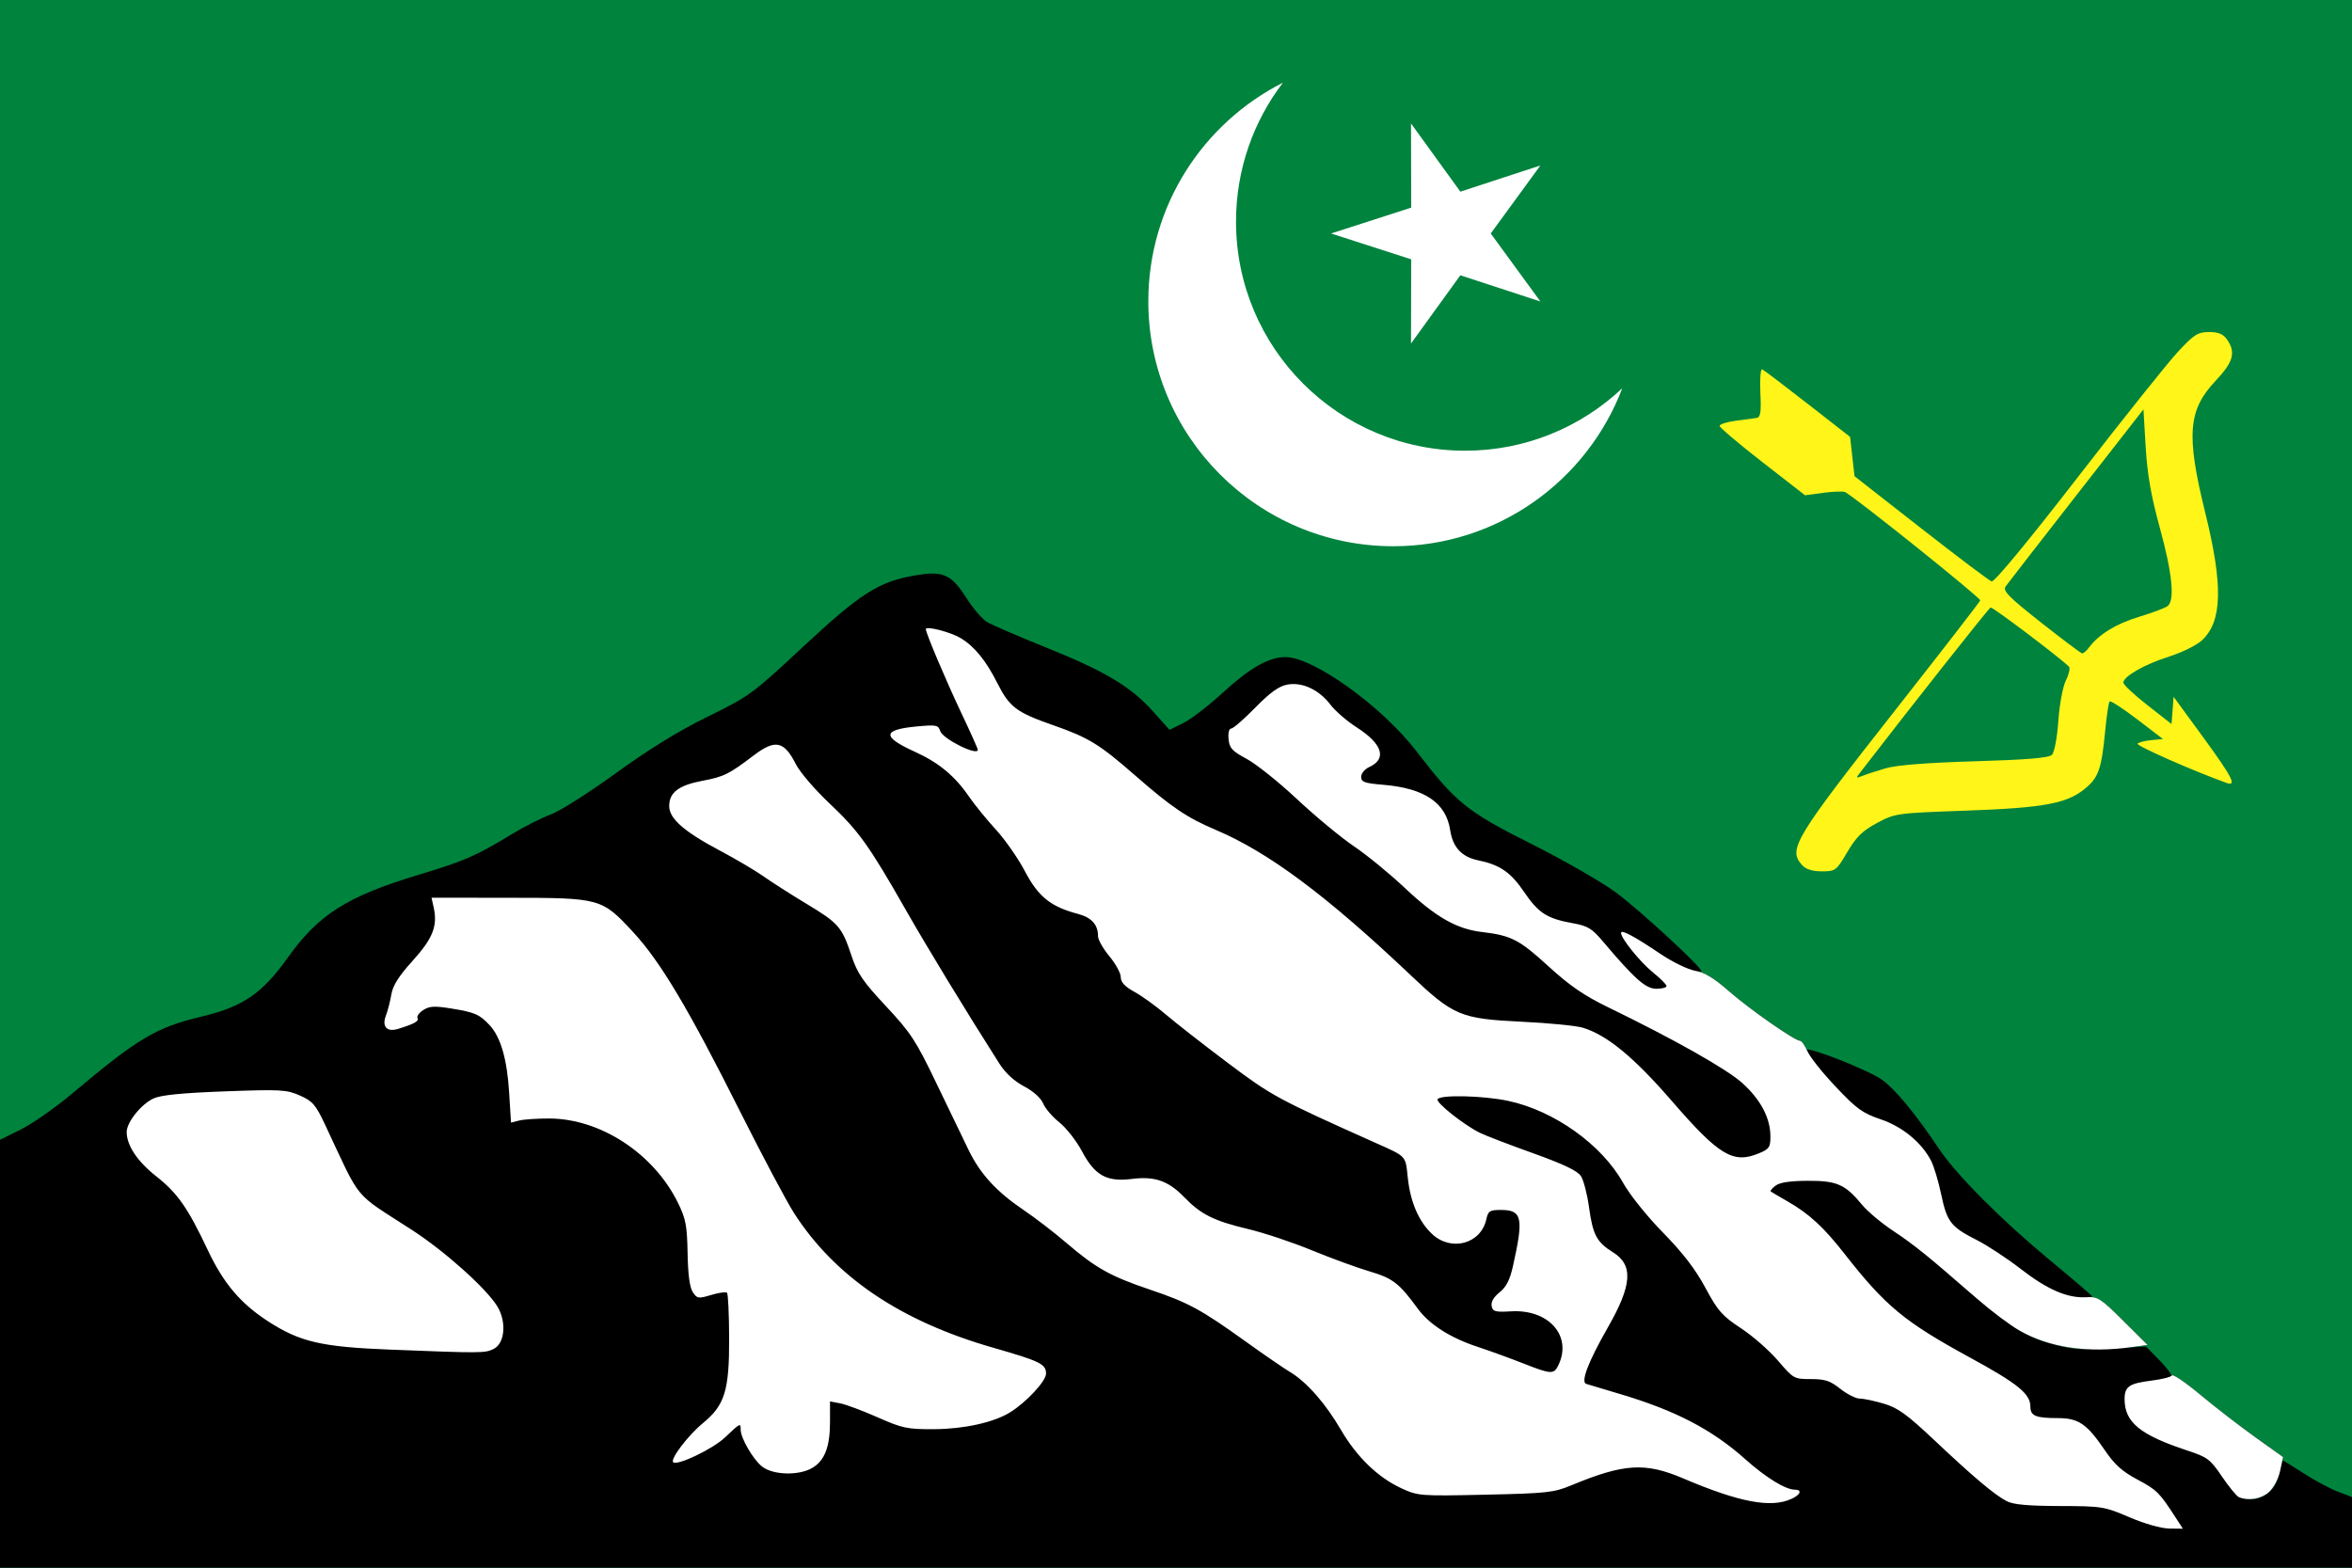 <?xml version="1.0" encoding="UTF-8" standalone="no"?>
<!-- Created with Inkscape (http://www.inkscape.org/) -->
<svg
   xmlns:dc="http://purl.org/dc/elements/1.1/"
   xmlns:cc="http://creativecommons.org/ns#"
   xmlns:rdf="http://www.w3.org/1999/02/22-rdf-syntax-ns#"
   xmlns:svg="http://www.w3.org/2000/svg"
   xmlns="http://www.w3.org/2000/svg"
   xmlns:sodipodi="http://sodipodi.sourceforge.net/DTD/sodipodi-0.dtd"
   xmlns:inkscape="http://www.inkscape.org/namespaces/inkscape"
   width="600"
   height="400"
   id="svg2"
   sodipodi:version="0.32"
   inkscape:version="0.46"
   version="1.0"
   sodipodi:docname="Flag of Hunza.svg"
   inkscape:output_extension="org.inkscape.output.svg.inkscape">
  <rect width="100%" height="100%" fill="#333333" stroke="none"/>
  <defs
     id="defs4">
    <inkscape:perspective
       sodipodi:type="inkscape:persp3d"
       inkscape:vp_x="0 : 526.18109 : 1"
       inkscape:vp_y="0 : 1000 : 0"
       inkscape:vp_z="744.09448 : 526.18109 : 1"
       inkscape:persp3d-origin="372.04724 : 350.78739 : 1"
       id="perspective10" />
    <inkscape:perspective
       id="perspective2390"
       inkscape:persp3d-origin="372.04724 : 350.78739 : 1"
       inkscape:vp_z="744.09448 : 526.18109 : 1"
       inkscape:vp_y="0 : 1000 : 0"
       inkscape:vp_x="0 : 526.18109 : 1"
       sodipodi:type="inkscape:persp3d" />
    <inkscape:perspective
       id="perspective2421"
       inkscape:persp3d-origin="372.04724 : 350.78739 : 1"
       inkscape:vp_z="744.09448 : 526.18109 : 1"
       inkscape:vp_y="0 : 1000 : 0"
       inkscape:vp_x="0 : 526.18109 : 1"
       sodipodi:type="inkscape:persp3d" />
    <inkscape:perspective
       id="perspective2434"
       inkscape:persp3d-origin="372.04724 : 350.78739 : 1"
       inkscape:vp_z="744.09448 : 526.18109 : 1"
       inkscape:vp_y="0 : 1000 : 0"
       inkscape:vp_x="0 : 526.18109 : 1"
       sodipodi:type="inkscape:persp3d" />
  </defs>
  <sodipodi:namedview
     id="base"
     pagecolor="#ffffff"
     bordercolor="#666666"
     borderopacity="1.0"
     gridtolerance="10000"
     guidetolerance="10"
     objecttolerance="10"
     inkscape:pageopacity="0.0"
     inkscape:pageshadow="2"
     inkscape:zoom="1"
     inkscape:cx="300"
     inkscape:cy="200"
     inkscape:document-units="px"
     inkscape:current-layer="layer1"
     showgrid="false"
     inkscape:window-width="1280"
     inkscape:window-height="750"
     inkscape:window-x="-8"
     inkscape:window-y="-8" />
  <g
     inkscape:label="Layer 1"
     inkscape:groupmode="layer"
     id="layer1"
     transform="translate(-6.551,-405.37)">
    <path
       style="fill:#00833d;fill-opacity:1"
       d="M 6.551,405.37 L 6.551,605.37 L 6.551,695.956 L 6.551,750.676 L 6.551,805.37 L 306.551,805.37 L 606.551,805.37 L 606.551,796.397 L 606.551,787.424 L 606.551,605.37 L 606.551,405.37 L 306.551,405.37 L 6.551,405.37 z"
       id="path2404" />
    <path
       style="fill:#000000"
       d="M 244.397,551.713 C 243.105,551.711 241.597,551.912 239.761,552.232 C 230.661,553.819 225.999,556.804 211.377,570.437 C 198.401,582.537 197.749,582.992 187.033,588.254 C 179.539,591.934 172.057,596.56 163.595,602.699 C 156.758,607.659 149.3,612.377 147.021,613.202 C 144.742,614.027 140.267,616.288 137.076,618.233 C 127.993,623.769 125.142,625.016 113.328,628.581 C 95.131,634.07 87.824,638.691 80.023,649.639 C 73.441,658.876 68.543,662.237 57.932,664.758 C 46.491,667.477 41.718,670.295 25.224,684.182 C 20.836,687.876 14.828,692.091 11.886,693.544 L 6.551,696.19 L 6.551,750.78 L 6.551,805.37 L 306.551,805.37 L 606.551,805.37 L 606.551,796.371 L 606.551,787.346 L 602.874,785.946 C 600.853,785.173 596.927,783.051 594.146,781.252 C 591.366,779.452 588.966,777.984 588.811,777.984 C 588.805,777.984 588.793,778.005 588.785,778.01 L 588.967,777.154 L 581.819,772.019 C 577.878,769.202 571.593,764.37 567.86,761.257 C 564.127,758.144 560.857,755.926 560.609,756.33 C 560.585,756.368 560.54,756.417 560.479,756.459 C 560.435,755.909 559.249,754.3 557.553,752.569 L 553.979,748.938 L 549.55,749.198 C 549.844,749.161 550.135,749.135 550.431,749.094 L 554.393,748.523 L 548.178,742.351 C 543.364,737.569 542.058,736.489 540.046,736.361 C 540.166,736.309 540.253,736.237 540.253,736.153 C 540.253,735.967 535.312,731.742 529.272,726.739 C 517.204,716.743 505.671,705.164 501.354,698.731 C 495.187,689.54 490.093,683.35 486.67,680.889 C 483.383,678.525 468.864,672.776 467.454,673.186 C 466.84,671.919 466.121,670.93 465.771,670.93 C 464.42,670.93 452.804,662.846 447.565,658.249 C 444.384,655.458 442.147,653.979 440.106,653.347 C 440.306,653.338 440.461,653.277 440.546,653.192 C 441.135,652.602 424.882,637.6 418.74,633.067 C 415.107,630.386 405.428,624.829 397.245,620.723 C 380.737,612.438 378.001,610.227 367.877,597.045 C 359.053,585.556 341.531,572.981 334.417,573.031 C 330.187,573.061 325.394,575.781 318.464,582.133 C 314.866,585.432 310.353,588.91 308.416,589.862 L 304.894,591.599 L 300.75,586.957 C 295.1,580.609 288.531,576.672 273.428,570.593 C 266.379,567.756 259.604,564.833 258.381,564.11 C 257.159,563.386 254.793,560.639 253.124,558.015 C 250.179,553.386 248.272,551.72 244.397,551.713 z M 422.573,644.011 C 423.002,644.234 423.474,644.508 423.998,644.815 C 423.473,644.505 422.992,644.234 422.573,644.011 z M 471.805,679.255 C 472.664,680.203 473.542,681.153 474.757,682.471 C 476.127,683.955 477.235,685.125 478.202,686.075 C 477.265,685.18 476.193,684.107 474.913,682.756 C 473.828,681.611 472.787,680.411 471.805,679.255 z M 493.922,695.204 C 494.469,695.654 495.005,696.139 495.502,696.63 C 494.998,696.132 494.478,695.661 493.922,695.204 z M 490.374,720.022 C 491.033,720.466 491.664,720.929 492.29,721.371 C 494.194,722.716 496.13,724.19 498.687,726.298 C 496.575,724.58 494.271,722.816 492.29,721.371 C 491.577,720.851 490.977,720.435 490.374,720.022 z M 501.639,728.788 C 503.85,730.662 506.65,733.037 510.056,735.998 C 507.632,733.956 504.951,731.669 501.639,728.788 z M 534.478,735.946 C 534.866,736.025 535.257,736.116 535.643,736.179 C 535.883,736.219 536.108,736.25 536.342,736.283 C 536.11,736.256 535.878,736.217 535.643,736.179 C 535.258,736.117 534.871,736.039 534.478,735.946 z M 521.607,744.789 C 526.803,747.766 532.871,749.4 539.761,749.665 C 536.4,749.664 534.023,749.351 531.215,748.627 C 527.536,747.68 524.846,746.741 521.607,744.789 z M 557.812,757.237 C 557.064,757.389 556.254,757.544 555.377,757.652 C 554.714,757.734 554.136,757.797 553.59,757.886 C 554.078,757.804 554.588,757.729 555.17,757.652 C 556.121,757.526 557.002,757.38 557.812,757.237 z M 570.605,778.503 C 570.755,778.652 570.921,778.827 571.071,778.995 C 570.923,778.828 570.754,778.651 570.605,778.503 z M 571.848,779.955 C 572.308,780.559 572.79,781.243 573.376,782.108 C 572.789,781.241 572.309,780.56 571.848,779.955 z M 587.853,781.9 C 586.832,786.223 582.895,788.759 578.841,787.709 C 581.088,788.178 583.665,787.567 585.341,786.075 C 586.304,785.218 587.279,783.568 587.853,781.9 z M 543.956,790.354 C 545.013,790.615 546.057,790.973 547.297,791.47 C 546.052,790.982 544.982,790.62 543.956,790.354 z M 559.029,795.308 C 559.347,795.346 559.653,795.383 559.909,795.386 L 563.406,795.411 L 560.117,795.411 C 560.056,795.411 559.975,795.388 559.909,795.386 C 559.652,795.375 559.361,795.356 559.029,795.308 z"
       id="path2400" />
    <path
       id="path2402"
       d="M 561.385,792.307 C 557.39,786.149 556.746,785.517 551.774,782.863 C 547.915,780.803 545.974,779.056 543.511,775.424 C 538.924,768.66 536.797,767.204 531.504,767.204 C 525.856,767.204 524.503,766.634 524.503,764.256 C 524.503,761.015 521.291,758.403 509.189,751.805 C 492.37,742.635 487.588,738.683 477.084,725.271 C 471.74,718.447 468.067,715.066 462.589,711.923 C 460.406,710.671 458.46,709.523 458.266,709.371 C 458.071,709.219 458.63,708.551 459.509,707.885 C 460.592,707.065 463.238,706.669 467.735,706.655 C 475.181,706.631 477.272,707.558 481.581,712.793 C 482.964,714.473 486.568,717.489 489.59,719.495 C 494.985,723.077 497.941,725.469 510.9,736.741 C 514.464,739.841 519.283,743.468 521.609,744.8 C 529.341,749.231 539.002,750.665 550.43,749.081 L 554.395,748.531 L 548.174,742.351 C 542.431,736.645 541.71,736.185 538.786,736.358 C 533.968,736.643 528.874,734.441 521.975,729.092 C 518.533,726.424 513.498,723.118 510.787,721.746 C 504.219,718.424 503.226,717.142 501.742,710.079 C 501.048,706.773 499.898,702.943 499.188,701.567 C 496.759,696.864 491.871,692.842 486.291,690.955 C 481.716,689.408 480.173,688.294 474.918,682.749 C 471.574,679.22 468.306,675.119 467.654,673.635 C 467.003,672.152 466.15,670.938 465.759,670.938 C 464.408,670.938 452.802,662.841 447.563,658.243 C 443.804,654.944 441.368,653.472 439.01,653.073 C 437.196,652.766 433.221,650.837 430.177,648.787 C 423.373,644.205 420.083,642.451 420.083,643.406 C 420.083,644.83 425,650.898 428.316,653.566 C 430.169,655.058 431.686,656.589 431.686,656.969 C 431.686,657.349 430.514,657.66 429.081,657.66 C 426.382,657.66 423.529,655.134 415.525,645.657 C 412.639,642.239 411.626,641.627 407.684,640.913 C 401.158,639.732 398.995,638.328 395.296,632.873 C 391.947,627.935 389.123,626.001 383.619,624.878 C 379.461,624.029 377.152,621.549 376.506,617.239 C 375.453,610.205 370.006,606.499 359.413,605.61 C 354.629,605.208 353.785,604.904 353.785,603.58 C 353.785,602.723 354.71,601.601 355.841,601.085 C 360.445,598.984 359.235,595.178 352.616,590.938 C 350.176,589.375 347.185,586.79 345.969,585.194 C 343.023,581.326 338.747,579.334 334.93,580.051 C 332.785,580.454 330.559,582.058 326.761,585.937 C 323.889,588.87 321.126,591.27 320.621,591.27 C 320.084,591.27 319.81,592.39 319.962,593.967 C 320.184,596.273 320.855,597.004 324.597,599.012 C 327.004,600.304 332.784,604.929 337.442,609.291 C 342.101,613.653 348.623,619.055 351.936,621.295 C 355.25,623.534 361.082,628.311 364.896,631.909 C 372.784,639.349 378.111,642.401 384.542,643.166 C 392.087,644.063 394.108,645.1 401.531,651.891 C 406.962,656.858 410.641,659.392 416.673,662.32 C 433.572,670.524 447.023,678.117 450.998,681.696 C 455.669,685.901 458.16,690.599 458.187,695.254 C 458.203,698.076 457.902,698.535 455.331,699.611 C 448.683,702.393 445.152,700.281 433.005,686.256 C 423.313,675.066 416.454,669.428 410.284,667.58 C 408.609,667.078 401.644,666.398 394.807,666.068 C 379.11,665.31 377.368,664.577 366.273,654.061 C 344.968,633.867 330.1,622.789 316.688,617.117 C 309.377,614.024 305.488,611.399 296.175,603.268 C 286.94,595.204 284.28,593.576 275.107,590.369 C 265.838,587.127 264.057,585.78 260.987,579.691 C 258.069,573.902 255.148,570.317 251.609,568.18 C 249.05,566.636 242.735,565.013 242.735,565.9 C 242.735,566.892 247.874,579.037 251.785,587.289 C 254.101,592.174 255.995,596.4 255.995,596.681 C 255.995,598.365 247.038,593.908 246.404,591.908 C 245.913,590.36 245.408,590.26 240.424,590.726 C 231.618,591.55 231.474,593.343 239.907,597.172 C 246.027,599.951 250.099,603.32 253.735,608.612 C 255.174,610.706 258.271,614.51 260.617,617.065 C 262.963,619.621 266.294,624.402 268.019,627.689 C 271.408,634.147 274.6,636.721 281.464,638.533 C 285.018,639.471 286.658,641.276 286.658,644.249 C 286.658,645.149 287.963,647.449 289.559,649.361 C 291.154,651.273 292.459,653.667 292.459,654.681 C 292.459,655.992 293.477,657.086 295.981,658.466 C 297.918,659.535 301.507,662.124 303.956,664.221 C 306.405,666.318 313.49,671.853 319.702,676.522 C 330.998,685.012 332.296,685.715 357.514,697.005 C 365.447,700.556 365.083,700.162 365.676,705.844 C 366.323,712.036 368.472,717.034 371.857,720.213 C 376.754,724.813 384.334,722.77 385.714,716.477 C 386.178,714.36 386.592,714.092 389.385,714.092 C 394.866,714.092 395.288,716.029 392.507,728.443 C 391.721,731.95 390.797,733.756 389.089,735.12 C 387.586,736.32 386.864,737.57 387.072,738.611 C 387.356,740.03 387.979,740.199 392.055,739.961 C 401.548,739.408 407.561,746.095 404.205,753.472 C 402.995,756.13 402.406,756.113 395.036,753.21 C 391.72,751.904 386.542,750.024 383.529,749.032 C 376.526,746.727 371.197,743.33 368.236,739.283 C 363.456,732.749 361.878,731.531 355.894,729.759 C 352.683,728.808 346.043,726.38 341.138,724.362 C 336.232,722.345 328.975,719.923 325.009,718.98 C 316.22,716.89 312.914,715.246 308.671,710.855 C 304.619,706.662 301.153,705.447 295.326,706.176 C 288.877,706.983 285.865,705.324 282.582,699.155 C 281.155,696.475 278.554,693.145 276.8,691.754 C 275.047,690.363 273.184,688.191 272.661,686.927 C 272.084,685.532 270.171,683.815 267.789,682.555 C 265.263,681.219 263.022,679.153 261.491,676.747 C 252.778,663.062 243.184,647.296 237.503,637.328 C 228.204,621.013 225.561,617.335 218.046,610.255 C 214.41,606.83 210.596,602.371 209.571,600.346 C 206.566,594.414 204.316,593.947 198.825,598.116 C 192.48,602.935 191.23,603.554 185.751,604.589 C 179.694,605.733 177.266,607.575 177.266,611.024 C 177.266,614.228 181.002,617.524 190.111,622.358 C 194.213,624.535 199.248,627.505 201.299,628.958 C 203.35,630.412 208.285,633.564 212.266,635.964 C 220.514,640.937 221.323,641.87 223.774,649.245 C 225.268,653.741 226.685,655.813 232.582,662.125 C 238.897,668.885 240.197,670.871 245.398,681.704 C 248.582,688.334 252.306,696.057 253.674,698.866 C 256.647,704.969 260.81,709.487 267.808,714.204 C 270.655,716.124 275.511,719.861 278.599,722.509 C 286.079,728.924 289.837,731.024 299.918,734.424 C 309.685,737.717 312.956,739.492 324.365,747.69 C 328.923,750.966 334.006,754.458 335.66,755.451 C 339.901,757.997 344.676,763.43 348.629,770.208 C 352.67,777.136 358.105,782.384 364.073,785.12 C 368.335,787.074 368.833,787.112 385.489,786.745 C 401.164,786.4 402.932,786.208 407.376,784.363 C 420.802,778.788 426.223,778.447 435.891,782.568 C 450.25,788.688 458.297,790.215 463.553,787.817 C 465.9,786.746 466.355,785.461 464.387,785.461 C 462.043,785.461 456.998,782.357 451.814,777.725 C 443.27,770.091 433.951,765.245 419.669,761.01 C 415.567,759.793 411.755,758.651 411.199,758.472 C 409.734,758 411.722,752.815 416.715,744.08 C 422.939,733.192 423.269,728.134 417.971,724.855 C 413.884,722.326 412.868,720.405 411.916,713.416 C 411.461,710.078 410.529,706.491 409.845,705.446 C 408.963,704.098 405.388,702.394 397.561,699.59 C 391.488,697.415 385.401,695.077 384.034,694.394 C 379.849,692.303 372.773,686.666 373.287,685.832 C 374.016,684.652 384.929,684.913 391.291,686.263 C 402.988,688.745 415.159,697.422 420.593,707.153 C 422.316,710.238 426.675,715.678 430.791,719.878 C 435.849,725.041 439.051,729.209 441.596,733.945 C 444.784,739.876 445.862,741.102 450.684,744.284 C 453.694,746.269 457.951,749.997 460.145,752.569 C 464.059,757.157 464.217,757.245 468.514,757.245 C 472.133,757.245 473.438,757.678 476.023,759.735 C 477.743,761.104 479.965,762.224 480.959,762.224 C 481.953,762.224 484.731,762.809 487.134,763.523 C 490.723,764.591 493.021,766.254 500.028,772.859 C 510.107,782.36 515.319,786.75 518.47,788.397 C 520.139,789.269 523.856,789.609 531.962,789.634 C 542.813,789.668 543.349,789.754 549.78,792.503 C 553.674,794.168 557.852,795.354 559.907,795.378 L 563.404,795.419 L 561.385,792.307 z M 585.349,786.083 C 586.548,785.017 587.774,782.701 588.209,780.683 L 588.971,777.15 L 581.806,772.027 C 577.866,769.21 571.587,764.358 567.854,761.245 C 564.12,758.132 560.862,755.915 560.613,756.318 C 560.364,756.721 558.011,757.317 555.384,757.643 C 549.692,758.348 548.537,759.146 548.537,762.367 C 548.537,768.262 552.487,771.501 564.509,775.461 C 569.698,777.171 570.37,777.675 573.397,782.139 C 575.198,784.795 577.147,787.16 577.729,787.394 C 580.177,788.38 583.389,787.827 585.349,786.083 z M 213.774,779.909 C 216.936,778.038 218.288,774.527 218.288,768.188 L 218.288,762.947 L 220.877,763.434 C 222.301,763.701 226.589,765.302 230.407,766.991 C 236.768,769.805 237.972,770.059 244.807,770.029 C 252.443,769.995 260.031,768.322 264.191,765.755 C 268.35,763.189 273.398,757.761 273.398,755.857 C 273.398,753.414 271.908,752.685 259.839,749.222 C 236.259,742.456 219.595,731.183 209.131,714.921 C 207.222,711.955 200.976,700.191 195.25,688.78 C 182.224,662.819 175.029,650.74 168.16,643.305 C 160.054,634.531 159.814,634.463 136.385,634.442 L 116.637,634.423 L 117.197,636.978 C 118.222,641.651 116.954,644.84 111.812,650.521 C 108.286,654.418 106.765,656.819 106.39,659.081 C 106.104,660.81 105.465,663.286 104.971,664.583 C 103.928,667.324 105.267,668.76 108.067,667.904 C 112.151,666.655 113.519,665.906 113.063,665.167 C 112.793,664.73 113.438,663.804 114.497,663.109 C 116.087,662.066 117.34,661.994 121.694,662.696 C 127.676,663.661 128.871,664.181 131.45,666.944 C 134.27,669.963 135.899,675.569 136.428,684.067 L 136.909,691.802 L 139.021,691.271 C 140.182,690.979 143.627,690.748 146.676,690.758 C 159.773,690.799 173.364,699.724 179.53,712.331 C 181.498,716.356 181.831,718.113 181.957,725.138 C 182.055,730.58 182.495,733.87 183.283,735.06 C 184.386,736.722 184.695,736.77 187.989,735.781 C 189.929,735.199 191.741,734.949 192.016,735.224 C 192.291,735.5 192.534,740.66 192.557,746.693 C 192.607,760.152 191.456,763.9 185.869,768.485 C 182.117,771.564 177.48,777.653 178.279,778.453 C 179.28,779.455 188.408,775.085 191.535,772.106 C 195.385,768.438 195.498,768.382 195.498,770.141 C 195.498,772.311 198.652,777.745 200.973,779.573 C 203.751,781.761 210.35,781.934 213.774,779.909 z M 132.514,749.537 C 135.373,748.096 135.815,742.577 133.386,738.643 C 130.559,734.063 119.998,724.609 111.708,719.239 C 96.316,709.267 98.942,712.45 89.421,692.218 C 87.071,687.225 86.291,686.327 83.06,684.896 C 79.655,683.388 78.207,683.308 63.887,683.836 C 53.032,684.237 47.605,684.774 45.746,685.632 C 42.566,687.099 38.868,691.706 38.868,694.201 C 38.868,697.633 41.599,701.726 46.419,705.518 C 51.83,709.775 54.482,713.573 59.566,724.349 C 63.551,732.795 67.871,737.91 74.858,742.455 C 83.014,747.762 88.461,749.034 105.995,749.728 C 129.502,750.659 130.301,750.653 132.514,749.537 z"
       style="fill:#ffffff"
       sodipodi:nodetypes="csssssssssssssscccssssssssssssssssssssssssssssssssssssssssssssssssssssssssssssssssssssssssssssssssssssssssssssssssssssssssssssssssssssssssssssssssssssssssscccccccssssssscccccsssssssscccsssssssscccssssssssssssccsssssssssssc" />
    <path
       style="fill:#fff519;fill-opacity:1"
       d="M 466.302,626.133 C 462.602,622.045 464.085,619.594 490.956,585.392 C 502.238,571.031 511.58,558.956 511.716,558.558 C 511.916,557.973 480.324,532.645 477.28,530.95 C 476.81,530.689 474.31,530.76 471.725,531.108 L 467.024,531.741 L 456.127,523.27 C 450.133,518.611 445.229,514.455 445.229,514.035 C 445.229,513.615 447.056,513.031 449.289,512.737 C 451.522,512.443 453.926,512.119 454.631,512.017 C 455.668,511.867 455.858,510.632 455.624,505.565 C 455.466,502.118 455.67,499.438 456.079,499.609 C 456.488,499.779 461.701,503.725 467.664,508.378 L 478.506,516.838 L 479.074,521.857 L 479.642,526.876 L 496.567,540.112 C 505.875,547.391 513.998,553.515 514.617,553.721 C 515.3,553.948 523.959,543.472 536.682,527.025 C 548.199,512.137 559.7,497.736 562.24,495.023 C 566.291,490.694 567.254,490.089 570.097,490.089 C 572.477,490.089 573.691,490.594 574.668,491.989 C 576.966,495.27 576.291,497.734 571.79,502.493 C 564.703,509.987 564.204,516.298 569.124,536.243 C 573.7,554.792 573.465,563.902 568.288,568.739 C 566.949,569.99 563.168,571.86 559.886,572.896 C 553.64,574.867 548.221,577.961 548.221,579.554 C 548.221,580.069 550.987,582.654 554.367,585.3 L 560.514,590.109 L 560.778,586.636 L 561.041,583.163 L 568.52,593.396 C 576.05,603.698 577.286,606.12 574.503,605.119 C 565.834,601.999 551.349,595.597 551.852,595.109 C 552.205,594.765 553.806,594.361 555.409,594.21 L 558.325,593.935 L 551.748,588.908 C 548.13,586.143 544.965,584.086 544.714,584.337 C 544.462,584.588 543.932,588.197 543.535,592.356 C 542.704,601.065 541.922,603.483 539.123,606.008 C 534.28,610.377 528.699,611.478 507.603,612.227 C 490.383,612.838 489.978,612.895 485.381,615.358 C 481.681,617.341 480.091,618.898 477.801,622.782 C 475.004,627.526 474.779,627.696 471.31,627.696 C 468.914,627.696 467.245,627.175 466.302,626.133 z M 487.537,601.416 C 490.367,600.586 498.076,599.977 510.359,599.613 C 523.708,599.218 529.214,598.756 530.004,597.965 C 530.632,597.336 531.33,593.639 531.635,589.319 C 531.937,585.042 532.782,580.543 533.584,578.935 C 534.362,577.375 534.705,575.812 534.345,575.463 C 531.748,572.938 514.86,560.188 514.357,560.372 C 513.882,560.545 494.235,585.412 480.791,602.856 C 480.013,603.866 480.149,603.959 481.554,603.377 C 482.494,602.988 485.186,602.105 487.537,601.416 z M 539.411,570.636 C 541.929,567.245 546.324,564.542 552.228,562.755 C 555.665,561.715 558.958,560.469 559.545,559.987 C 561.393,558.472 560.698,551.59 557.537,540.089 C 555.31,531.984 554.33,526.388 553.916,519.402 L 553.349,509.826 L 536.255,531.73 C 526.853,543.778 518.73,554.241 518.204,554.982 C 517.404,556.11 518.861,557.602 527.179,564.17 C 532.641,568.482 537.376,572.04 537.702,572.076 C 538.028,572.111 538.797,571.464 539.411,570.636 z"
       id="path2442" />
    <path
       style="fill:#ffffff;fill-opacity:1;stroke:none;stroke-width:4.2;stroke-miterlimit:4;stroke-dasharray:none;stroke-opacity:1"
       d="M 327.281 21.094 C 306.918 31.399 292.938 52.505 292.938 76.875 C 292.938 111.375 320.938 139.375 355.438 139.375 C 382.126 139.375 404.888 122.622 413.844 99.062 C 403.375 108.936 389.265 115 373.75 115 C 341.48 115 315.312 88.832 315.312 56.562 C 315.312 43.237 319.765 30.93 327.281 21.094 z "
       id="path3214"
       transform="translate(6.551,405.37)" />
    <path
       sodipodi:type="star"
       style="fill:#ffffff;fill-opacity:1;stroke:none;stroke-width:4.2;stroke-miterlimit:4;stroke-dasharray:none;stroke-opacity:1"
       id="path3221"
       sodipodi:sides="5"
       sodipodi:cx="386.88843"
       sodipodi:cy="62.609051"
       sodipodi:r1="25.27401"
       sodipodi:r2="9.6041231"
       sodipodi:arg1="-3.1415927"
       sodipodi:arg2="-2.5132741"
       inkscape:flatsided="false"
       inkscape:rounded="0"
       inkscape:randomized="0"
       d="M 361.614,62.609 L 379.119,56.964 L 379.078,38.572 L 389.856,53.475 L 407.336,47.753 L 396.493,62.609 L 407.336,77.465 L 389.856,71.743 L 379.078,86.646 L 379.119,68.254 L 361.614,62.609 z"
       transform="matrix(1.168,0,0,1.168,-76.262,391.815)" />
  </g>
</svg>
